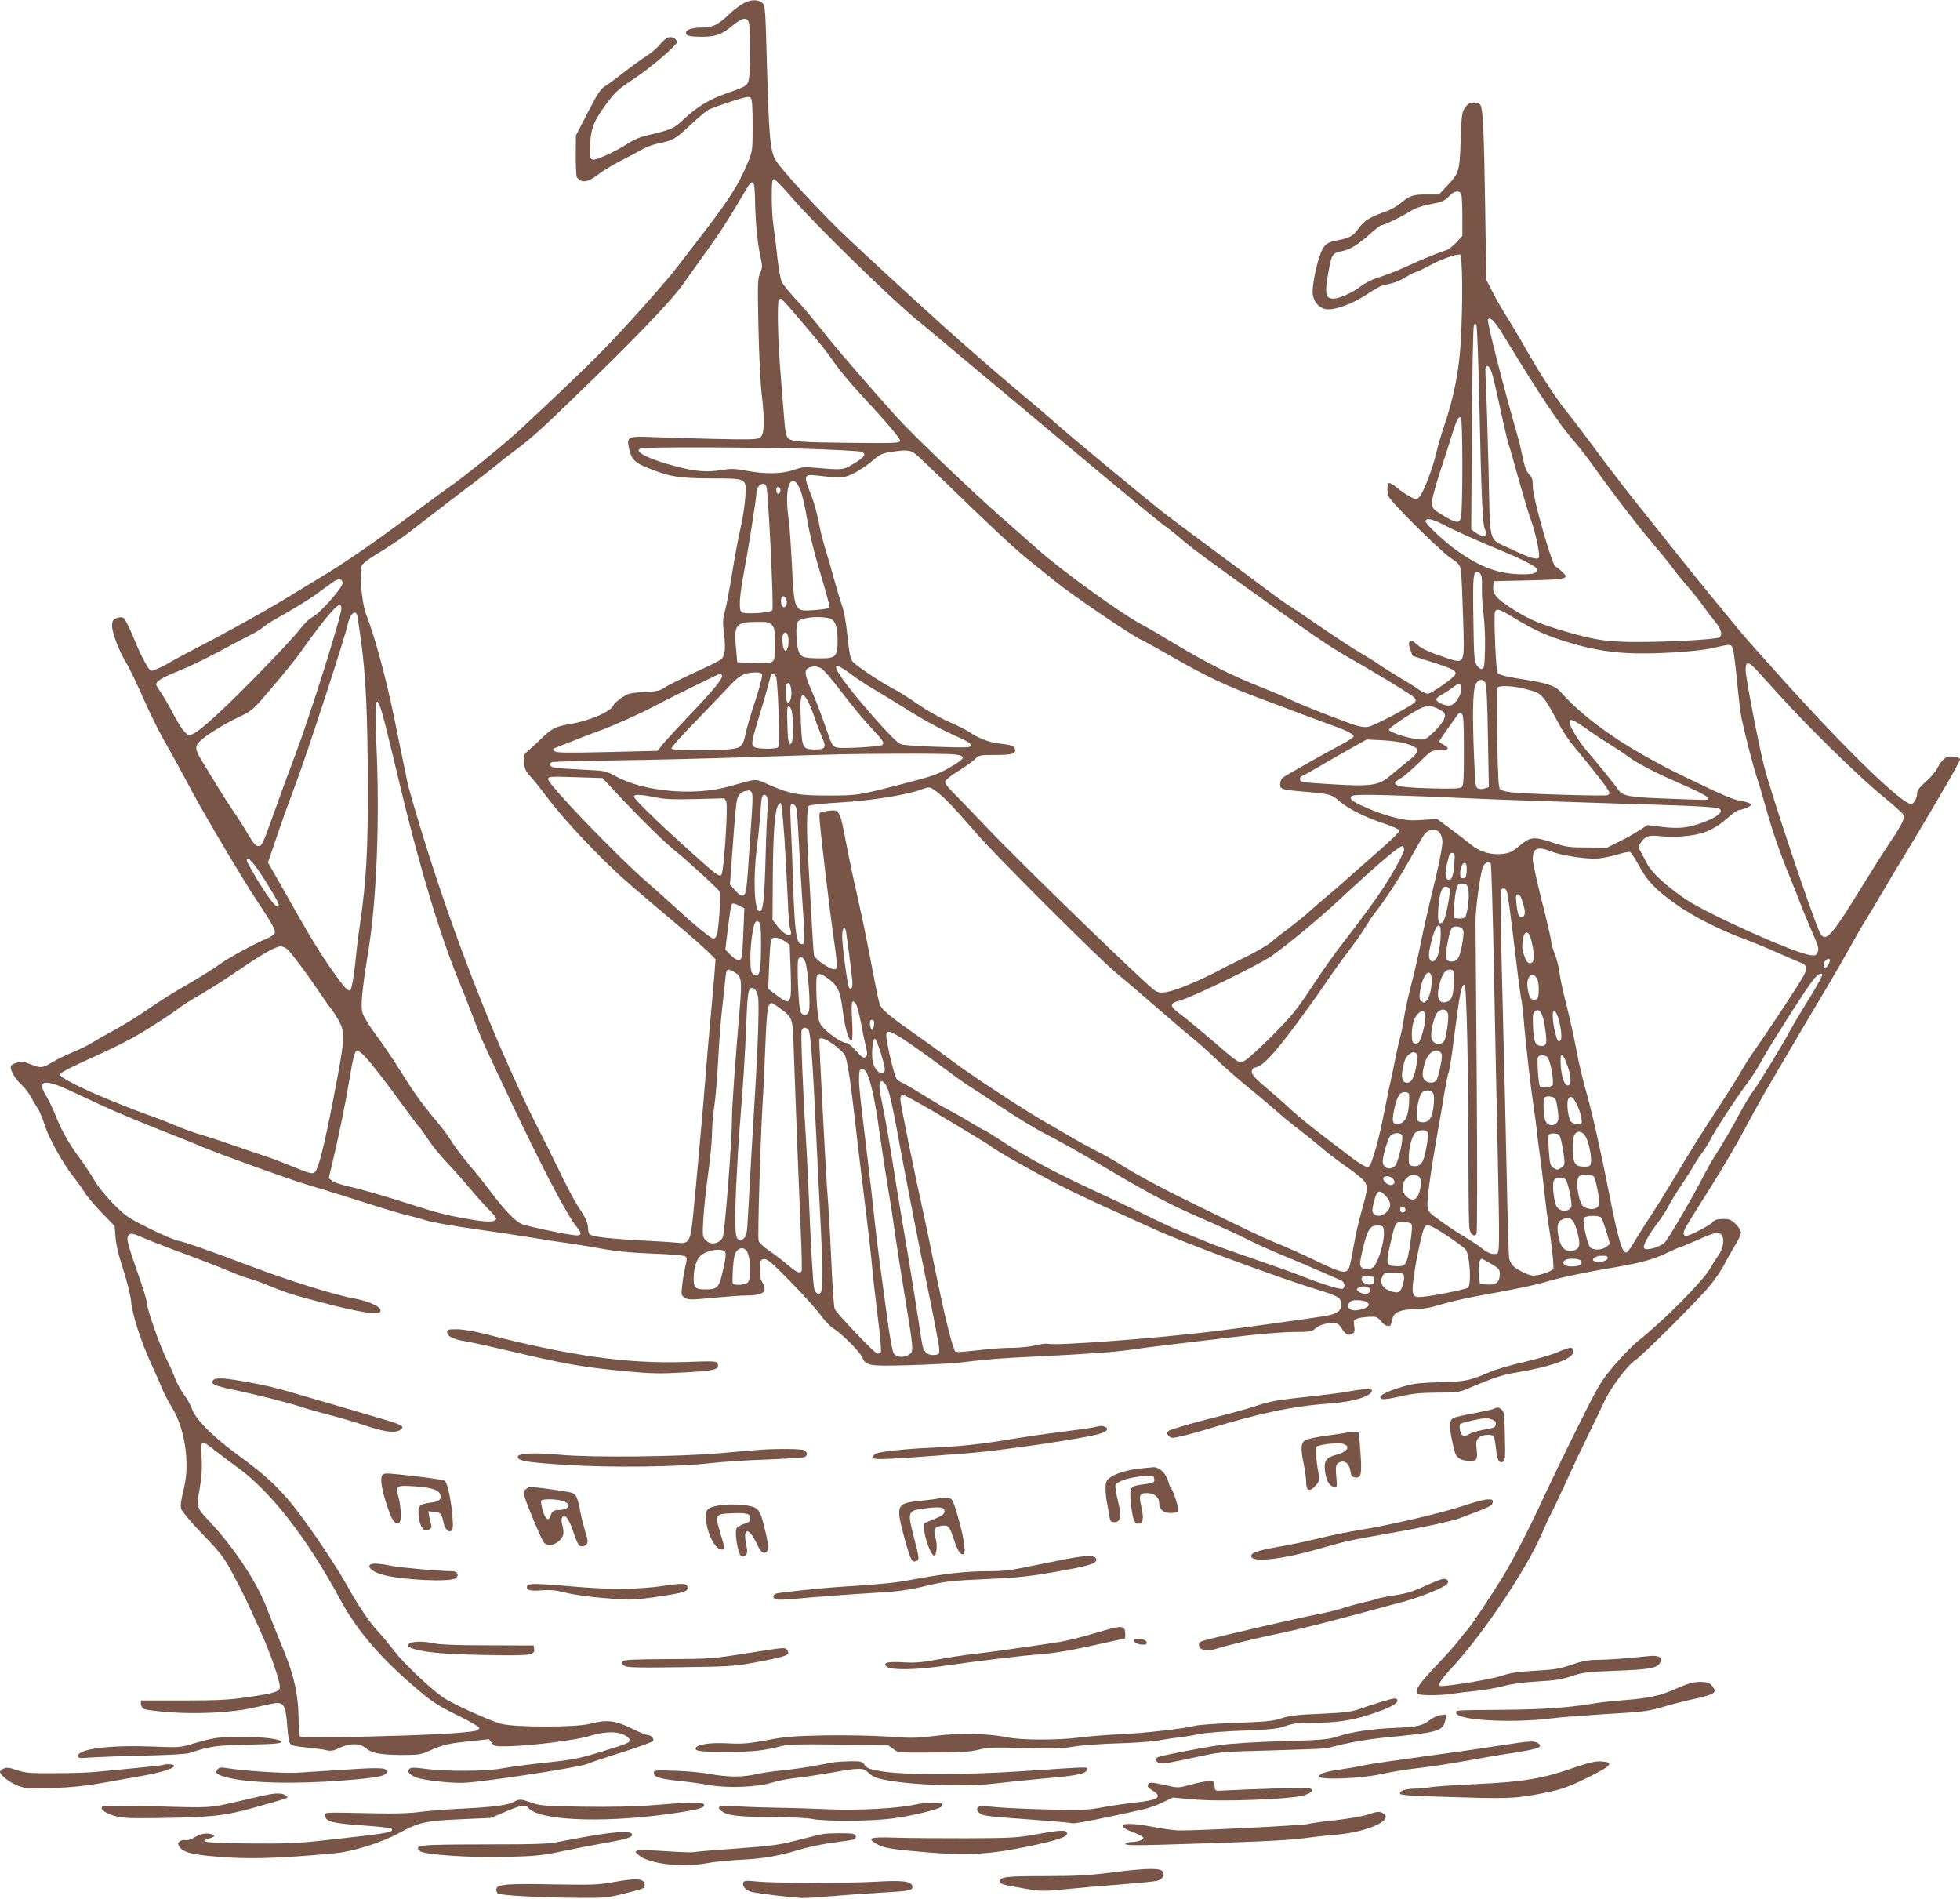 <?xml version="1.0" standalone="no"?>
<!DOCTYPE svg PUBLIC "-//W3C//DTD SVG 20010904//EN"
 "http://www.w3.org/TR/2001/REC-SVG-20010904/DTD/svg10.dtd">
<svg version="1.0" xmlns="http://www.w3.org/2000/svg"
 width="1280pt" height="1240pt" viewBox="0 0 1280 1240"
 preserveAspectRatio="xMidYMid meet">
<g transform="translate(0,1240) scale(0.1,-0.1)"
fill="#795548" stroke="none">
<path d="M4855 12378 c-22 -11 -65 -44 -95 -73 -72 -68 -107 -85 -174 -85 -64
0 -106 -13 -106 -34 0 -20 23 -26 106 -26 89 0 125 13 201 75 62 51 93 55 104
15 9 -33 11 -260 3 -339 -8 -72 -6 -70 -148 -120 -114 -40 -193 -88 -278 -167
-71 -66 -80 -70 -242 -108 -45 -10 -91 -30 -130 -56 -34 -23 -97 -56 -140 -75
-106 -46 -111 -42 -102 80 7 105 27 151 116 270 48 64 75 88 162 145 112 73
288 223 288 244 0 22 -28 39 -54 32 -13 -3 -38 -24 -55 -45 -18 -22 -53 -53
-79 -70 -53 -34 -125 -87 -200 -146 -28 -22 -66 -49 -84 -60 -26 -16 -49 -52
-110 -170 l-77 -150 -1 -127 c0 -69 3 -134 6 -143 4 -9 18 -21 31 -26 27 -10
65 5 124 52 21 16 77 50 125 75 49 25 112 58 139 74 28 16 75 35 105 41 105
22 121 30 216 120 52 49 107 95 122 103 15 7 80 31 144 52 95 31 120 36 130
26 10 -10 13 -59 13 -180 0 -166 0 -167 -33 -247 -61 -148 -126 -248 -355
-543 -40 -51 -88 -114 -107 -139 -86 -112 -382 -442 -522 -580 -115 -115 -286
-278 -508 -484 -109 -100 -364 -307 -470 -379 -19 -13 -129 -94 -245 -180
-262 -194 -426 -307 -603 -413 -75 -46 -171 -103 -212 -129 -123 -75 -416
-238 -555 -308 -71 -37 -154 -81 -183 -98 -54 -33 -117 -62 -133 -62 -17 0
-63 85 -114 209 -28 68 -58 129 -67 135 -11 7 -26 7 -45 0 -23 -7 -29 -16 -31
-45 -4 -42 43 -166 93 -249 19 -30 66 -129 106 -219 40 -91 101 -217 137 -280
81 -143 91 -161 187 -341 95 -176 334 -578 425 -715 96 -144 121 -190 114
-208 -3 -9 -25 -24 -47 -34 -93 -39 -256 -128 -317 -173 -36 -26 -130 -85
-210 -131 -80 -45 -194 -117 -255 -160 -60 -42 -160 -104 -221 -137 -61 -33
-128 -71 -150 -85 -21 -14 -75 -40 -119 -58 -44 -18 -105 -48 -135 -66 -65
-39 -73 -39 -142 -12 -45 18 -59 19 -90 9 -23 -6 -38 -17 -38 -26 0 -30 31
-82 71 -118 21 -20 48 -54 59 -76 11 -21 31 -55 45 -76 14 -20 34 -69 46 -108
24 -81 119 -253 189 -341 26 -33 60 -80 75 -105 15 -25 65 -83 110 -130 l83
-85 7 -79 c4 -50 23 -127 51 -211 24 -73 46 -164 50 -201 8 -90 63 -260 131
-409 30 -66 64 -142 75 -170 11 -27 39 -81 63 -120 80 -129 115 -352 79 -510
-25 -108 -27 -123 -20 -150 4 -14 66 -88 139 -164 117 -121 140 -151 194 -252
34 -63 76 -145 94 -184 17 -38 57 -126 89 -195 67 -145 136 -349 127 -374 -10
-25 -47 -35 -207 -58 -120 -18 -194 -22 -422 -22 l-278 0 0 -23 c0 -12 9 -27
21 -33 11 -6 93 -16 182 -22 175 -12 392 0 517 27 36 8 91 20 123 27 91 20
102 5 114 -155 3 -48 11 -95 18 -103 8 -12 38 -19 106 -25 52 -5 111 -13 131
-18 30 -7 45 -4 85 15 66 32 132 32 171 -1 40 -34 97 -44 235 -45 109 0 124 2
185 29 88 39 125 47 266 61 l119 13 18 -24 c17 -23 23 -24 113 -22 155 4 443
40 531 68 117 36 214 29 253 -18 19 -22 2 -30 -181 -86 -149 -45 -190 -53
-362 -71 -107 -11 -234 -28 -282 -37 -106 -20 -362 -22 -501 -4 -73 10 -96 10
-108 1 -19 -16 -2 -38 44 -57 40 -17 225 -38 307 -35 124 4 747 99 805 122 25
10 131 46 237 79 106 34 195 66 198 72 9 14 -13 39 -34 39 -10 0 -59 20 -110
45 -106 52 -159 57 -271 28 -90 -23 -485 -23 -575 0 -75 19 -334 137 -385 175
-93 68 -256 223 -312 297 -34 44 -82 103 -108 130 -58 62 -131 171 -200 295
-84 153 -292 457 -387 566 -97 112 -160 168 -338 299 -157 116 -265 224 -289
290 -10 28 -35 73 -56 100 -20 28 -45 73 -55 100 -10 28 -35 85 -56 127 -45
90 -129 329 -129 367 0 14 -23 91 -51 171 -78 223 -87 256 -68 275 14 14 23
13 90 -16 41 -18 126 -51 189 -75 191 -70 301 -113 385 -148 44 -19 100 -39
125 -46 25 -6 89 -30 142 -52 110 -45 161 -60 410 -124 103 -26 204 -46 240
-47 57 -2 63 0 63 18 0 24 -83 60 -173 76 -114 20 -399 108 -622 191 -324 122
-483 178 -522 185 -23 3 -110 40 -192 81 -141 70 -157 81 -236 161 -49 50
-102 115 -125 156 -22 38 -67 105 -100 150 -66 88 -121 188 -155 279 -13 32
-38 85 -57 117 -20 32 -33 66 -29 74 10 27 68 17 166 -29 52 -24 159 -74 237
-110 79 -36 241 -104 360 -151 120 -47 245 -97 278 -112 113 -48 590 -220 685
-247 51 -15 207 -63 345 -107 137 -44 279 -87 315 -95 36 -8 94 -24 129 -35
36 -11 174 -35 307 -54 133 -19 295 -43 361 -54 65 -11 170 -28 233 -36 63 -9
174 -27 246 -40 92 -17 188 -26 327 -31 117 -4 203 -12 212 -18 12 -9 12 -19
0 -69 -7 -32 -17 -87 -20 -122 -7 -60 -6 -64 17 -79 23 -15 39 -15 183 -1 87
8 182 15 210 15 119 0 150 23 115 84 -16 26 -20 48 -18 93 3 53 5 58 27 61 20
3 51 -22 171 -145 80 -81 169 -180 197 -218 29 -39 66 -79 84 -89 51 -30 169
-147 187 -185 29 -61 39 -63 307 -56 132 4 276 11 320 16 210 24 265 29 475
39 371 18 540 30 645 45 55 8 177 24 270 35 94 11 287 34 430 51 148 18 310
31 375 31 97 0 118 3 135 19 28 25 69 39 116 39 33 0 42 -5 61 -35 27 -41 42
-49 69 -35 16 9 18 18 13 50 -6 36 -4 40 19 49 14 6 49 11 78 12 47 2 54 0 78
-29 26 -33 59 -42 65 -19 3 6 7 25 11 40 8 37 55 57 137 57 35 0 88 7 118 15
156 44 213 57 425 95 127 23 264 52 306 65 91 29 269 67 470 100 166 29 257
54 339 95 30 15 66 31 80 35 14 4 69 27 123 51 53 24 108 44 120 44 54 0 55
-89 1 -160 -14 -19 -34 -51 -44 -70 -40 -77 -309 -349 -474 -478 -32 -26 -101
-96 -153 -157 -90 -106 -99 -122 -243 -410 -82 -165 -183 -374 -225 -465 -97
-210 -202 -411 -268 -518 -96 -154 -199 -307 -226 -337 -15 -16 -39 -46 -53
-65 -14 -20 -80 -94 -147 -165 -115 -121 -141 -160 -126 -184 8 -14 149 -14
230 -1 33 5 105 14 160 19 55 6 134 20 175 31 49 14 126 24 220 30 115 6 161
14 225 35 72 24 101 28 290 35 217 8 267 17 286 52 19 35 -7 51 -71 44 -141
-15 -272 -25 -343 -25 -59 -1 -97 -8 -165 -32 -74 -26 -110 -32 -237 -39 -119
-7 -166 -15 -225 -35 -59 -20 -328 -65 -390 -65 -26 0 -4 39 62 109 215 230
509 670 610 915 16 39 37 84 47 101 9 16 52 107 95 200 42 94 108 233 146 310
38 77 87 179 109 227 43 90 148 231 197 263 48 31 422 404 491 490 36 44 78
106 94 138 16 32 47 87 69 123 22 35 40 74 40 85 0 12 -15 36 -34 55 -29 29
-41 34 -83 34 -38 0 -54 -5 -69 -21 -19 -22 -148 -89 -171 -89 -25 0 -24 22 3
68 15 26 86 139 157 252 72 113 170 281 219 373 49 92 125 230 170 305 44 75
132 225 195 332 64 107 150 254 193 325 42 72 103 177 134 233 31 57 75 134
98 170 23 37 69 114 103 172 34 58 135 227 225 375 163 272 290 492 290 506 0
10 -28 19 -61 19 -34 0 -60 -23 -88 -79 -12 -22 -45 -61 -76 -87 -36 -32 -55
-55 -55 -70 0 -35 -21 -74 -39 -74 -60 0 -415 343 -836 810 -126 140 -260 290
-296 335 -36 44 -112 136 -168 205 -100 121 -297 368 -541 675 -65 83 -168
218 -228 300 -61 83 -133 177 -160 211 -82 100 -174 239 -278 419 -53 94 -117
201 -142 239 -24 38 -63 106 -85 150 l-41 80 -7 481 c-8 494 -14 627 -30 657
-6 12 -21 18 -44 18 -27 0 -38 -7 -57 -32 -21 -31 -23 -46 -29 -214 -7 -205
-10 -215 -92 -301 l-50 -53 -78 0 c-91 0 -110 -6 -167 -53 -23 -19 -63 -43
-89 -53 -120 -43 -151 -62 -188 -112 -38 -54 -61 -66 -144 -82 -63 -12 -82
-26 -104 -78 -29 -71 -60 -222 -54 -270 6 -59 50 -102 101 -102 61 0 162 39
248 95 45 31 94 58 108 61 69 14 109 28 150 54 25 15 56 31 70 35 14 4 53 23
88 42 70 39 178 77 197 70 16 -7 19 -310 5 -560 -10 -193 -46 -376 -110 -562
-17 -49 -40 -128 -51 -175 -24 -103 -84 -258 -110 -285 -19 -20 -19 -20 -64 4
-24 13 -62 39 -84 58 -23 19 -45 32 -51 28 -12 -8 -13 -56 -1 -87 14 -36 328
-348 401 -399 64 -44 65 -46 72 -99 3 -30 9 -165 13 -300 9 -316 19 -299 -142
-245 -85 29 -128 49 -156 74 -29 26 -41 31 -50 22 -9 -9 -8 -21 3 -53 l15 -41
134 -43 c132 -42 157 -56 143 -81 -14 -24 -156 -123 -177 -123 -12 0 -40 13
-61 28 -21 16 -79 52 -129 81 -49 29 -104 64 -122 77 -18 14 -70 46 -116 73
-45 26 -158 99 -250 162 -91 63 -192 131 -224 151 -32 20 -101 70 -154 110
-53 40 -212 159 -353 263 -142 105 -289 215 -327 245 -201 161 -605 497 -704
585 -44 39 -136 118 -205 175 -149 124 -396 339 -535 465 -233 211 -470 429
-614 565 -167 157 -429 441 -466 505 -35 59 -43 150 -56 605 -11 396 -11 405
-32 422 -29 23 -73 22 -122 -4z m318 -1270 c140 -165 643 -656 813 -795 39
-32 107 -88 150 -125 44 -37 113 -95 155 -130 42 -35 258 -215 480 -401 612
-511 767 -640 844 -697 39 -29 93 -73 120 -97 53 -46 181 -140 570 -418 290
-207 393 -277 505 -340 173 -98 404 -239 422 -257 15 -15 17 -22 8 -33 -22
-26 -270 -157 -308 -162 -26 -3 -60 3 -107 20 -144 52 -352 135 -400 159 -27
14 -114 51 -193 82 -185 73 -344 153 -560 282 -95 57 -188 112 -205 120 -131
67 -519 346 -688 495 -59 52 -176 156 -262 231 -168 149 -494 460 -620 591
-86 89 -400 450 -485 556 -121 152 -160 198 -224 267 -37 40 -74 86 -82 102
-9 18 -22 93 -31 174 -8 79 -20 170 -25 203 -5 33 -10 113 -10 178 0 94 3 117
14 117 8 0 61 -55 119 -122z m-249 86 c3 -9 6 -52 7 -97 1 -126 15 -284 34
-367 15 -70 15 -77 -1 -112 -16 -35 -17 -69 -11 -356 4 -184 13 -374 23 -452
19 -164 16 -247 -12 -267 -16 -13 -61 -14 -299 -9 -154 3 -336 9 -405 12 -160
7 -170 2 -151 -78 14 -66 37 -90 118 -122 144 -59 203 -69 416 -70 241 -1 231
4 224 -126 -3 -47 -16 -134 -30 -195 -14 -60 -40 -195 -56 -300 -17 -104 -38
-216 -47 -247 -14 -48 -15 -70 -6 -145 12 -100 7 -145 -17 -167 -9 -9 -89 -49
-178 -89 -88 -41 -175 -84 -193 -97 -28 -20 -50 -25 -134 -29 -93 -6 -105 -9
-147 -38 -26 -18 -49 -39 -52 -47 -17 -44 -157 -104 -294 -126 -81 -13 -112
-29 -173 -88 -26 -26 -65 -62 -85 -79 -36 -31 -37 -35 -33 -83 4 -41 12 -59
40 -88 19 -20 68 -81 108 -135 84 -113 263 -309 407 -447 93 -90 155 -143 468
-407 72 -60 152 -132 179 -158 l49 -49 -6 -81 c-3 -44 -15 -177 -26 -295 -11
-118 -25 -280 -31 -360 -14 -186 -67 -775 -85 -950 -17 -160 -26 -174 -104
-165 -25 3 -131 10 -236 15 -219 12 -326 25 -337 43 -4 6 -8 25 -8 40 0 31
-18 70 -64 137 -17 25 -71 126 -119 225 -48 99 -102 207 -119 240 -277 535
-576 1295 -797 2025 -38 124 -74 252 -81 285 -6 33 -20 101 -31 150 -10 50
-35 169 -54 265 -55 267 -129 540 -184 678 -28 71 -47 282 -28 319 7 15 51 48
109 82 54 31 141 90 195 131 218 169 347 268 424 325 44 33 110 85 147 115 37
31 101 81 142 111 100 75 175 143 511 471 313 306 511 515 576 611 24 34 90
127 148 207 89 123 146 212 267 418 22 35 33 40 42 16z m4620 -66 c3 -13 6
-78 6 -146 l0 -122 -40 -44 c-23 -24 -53 -47 -68 -51 -30 -7 -154 -58 -282
-116 -47 -21 -116 -48 -155 -60 -42 -12 -91 -37 -122 -61 -54 -41 -137 -78
-176 -78 -51 0 -57 34 -32 171 22 122 25 125 90 139 57 12 103 41 199 127 26
23 53 43 60 43 17 0 134 57 187 91 30 19 75 35 123 44 88 17 101 23 135 59 31
33 66 34 75 4z m-4333 -800 c162 -191 184 -219 241 -301 29 -42 98 -125 153
-185 199 -215 276 -306 273 -321 -3 -14 -37 -16 -298 -13 -350 3 -413 8 -435
32 -11 13 -19 52 -25 141 -6 68 -17 210 -25 315 -16 198 -20 436 -8 447 3 4
10 7 13 7 4 0 54 -55 111 -122z m4624 -145 c226 -371 341 -543 436 -654 41
-47 101 -124 133 -170 114 -161 285 -385 378 -494 51 -61 116 -139 142 -175
27 -36 75 -94 106 -130 31 -36 74 -90 95 -120 21 -30 56 -76 77 -101 41 -49
50 -94 21 -103 -40 -12 -302 -27 -493 -28 -229 -2 -313 10 -539 78 -157 48
-221 77 -328 147 -96 63 -117 91 -111 143 l3 29 227 5 c256 6 271 10 217 59
-18 17 -37 31 -40 31 -21 0 -149 451 -149 522 0 47 -4 61 -24 81 -17 17 -29
48 -40 103 -9 43 -25 111 -36 149 -100 349 -200 746 -193 758 14 24 46 -11
118 -130z m-174 -415 c13 -617 21 -796 37 -826 25 -44 -10 -56 -60 -21 l-30
22 4 656 c3 361 8 664 13 675 7 16 9 16 17 3 4 -9 13 -238 19 -509z m84 190
c8 -29 34 -138 56 -243 23 -104 45 -200 50 -214 6 -13 35 -115 65 -225 31
-110 66 -229 79 -263 31 -82 64 -238 55 -254 -11 -17 -68 0 -185 57 -150 72
-132 9 -144 524 -6 245 -14 496 -17 558 -6 99 -5 112 9 112 11 0 21 -18 32
-52z m-195 -603 c0 -180 -4 -325 -10 -339 -13 -35 -32 -32 -115 18 -64 38 -70
45 -73 78 -2 24 16 95 52 205 30 92 67 206 81 253 27 87 41 114 56 104 5 -3 9
-146 9 -319z m-4308 115 c197 -6 369 -15 383 -20 36 -14 23 -34 -49 -77 -67
-42 -77 -43 -242 -28 -80 7 -98 5 -152 -14 -77 -26 -181 -28 -307 -5 -77 15
-100 15 -168 4 -88 -14 -163 -9 -279 21 -193 49 -308 108 -235 122 44 9 700 7
1049 -3z m740 -37 c18 -15 116 -108 218 -208 244 -238 429 -411 512 -477 37
-29 115 -93 175 -141 107 -88 511 -362 568 -386 17 -7 113 -61 215 -119 210
-120 347 -185 570 -267 85 -32 202 -75 260 -98 58 -22 148 -55 200 -74 99 -35
140 -57 140 -73 0 -5 -37 -29 -82 -53 -126 -67 -366 -203 -383 -217 -8 -7 -15
-25 -15 -40 0 -34 8 -37 160 -50 167 -15 175 -17 226 -61 59 -51 171 -107 297
-148 53 -18 97 -38 97 -45 0 -7 -48 -55 -107 -107 -59 -52 -150 -132 -203
-179 -52 -47 -122 -108 -155 -135 -33 -27 -87 -74 -120 -104 -33 -30 -94 -79
-135 -110 -41 -30 -95 -72 -119 -93 -24 -21 -105 -68 -180 -104 -75 -36 -147
-73 -161 -81 -50 -29 -192 -93 -262 -118 -83 -30 -127 -34 -155 -14 -69 48
-879 834 -1098 1065 -88 93 -186 194 -218 226 -37 36 -57 63 -55 74 2 10 39
40 83 67 44 27 94 62 110 78 30 28 35 29 125 29 114 0 140 6 140 31 0 25 -23
35 -99 43 -65 6 -147 37 -201 76 -16 12 -75 41 -130 65 -56 24 -149 77 -208
118 -59 41 -130 86 -159 100 -87 45 -252 156 -269 182 -11 17 -21 72 -30 166
-9 88 -22 162 -36 197 -11 32 -35 111 -53 177 -18 66 -44 157 -58 201 -14 45
-33 121 -41 170 -9 49 -32 130 -52 181 -46 114 -43 127 29 119 179 -20 182
-20 249 12 35 16 89 52 122 80 50 44 67 52 120 60 107 17 131 14 168 -15z
m-755 -234 c13 -31 32 -114 43 -185 11 -71 41 -199 66 -284 82 -277 85 -293
77 -300 -4 -4 -47 -10 -95 -14 -134 -9 -131 -16 -148 330 -6 109 -14 228 -20
264 -5 36 -10 92 -10 126 0 133 46 167 87 63z m-222 24 c12 -31 49 -782 39
-807 -7 -18 -183 -29 -202 -13 -19 15 -12 111 17 263 26 135 81 483 81 513 0
52 49 84 65 44z m89 -12 c8 -13 -4 -42 -15 -35 -12 7 -12 44 0 44 6 0 12 -4
15 -9z m4330 -236 c70 -37 250 -118 400 -179 98 -41 170 -76 201 -99 16 -13
17 -17 6 -31 -10 -12 -32 -16 -90 -16 -151 1 -272 44 -430 157 -81 58 -201
171 -201 189 0 24 45 16 114 -21z m251 -339 c3 -11 4 -50 3 -86 -1 -36 3 -108
10 -160 7 -52 12 -153 10 -225 -3 -112 -5 -130 -20 -133 -10 -2 -24 8 -34 24
-16 24 -19 60 -22 305 -5 286 -1 316 34 302 8 -3 16 -15 19 -27z m-7437 -42
c4 -27 -155 -206 -198 -224 -18 -8 -54 -42 -85 -84 -30 -39 -168 -186 -307
-327 -239 -242 -372 -359 -410 -359 -23 0 -58 45 -108 141 -24 46 -58 106 -77
133 -18 26 -33 51 -33 55 0 23 38 46 145 89 66 26 185 84 265 127 80 43 172
92 205 108 33 16 71 40 85 52 14 12 45 33 70 47 132 74 232 135 288 177 35 25
77 56 95 69 36 27 61 25 65 -4z m2900 -133 c-2 -15 -9 -26 -18 -26 -16 0 -25
37 -16 62 10 25 38 -5 34 -36z m-2908 -32 c0 -51 -208 -711 -302 -959 -39
-102 -103 -277 -143 -390 -67 -188 -75 -205 -97 -205 -18 0 -32 16 -70 80 -25
44 -67 109 -92 145 -25 36 -74 112 -109 170 -35 58 -80 132 -100 164 -44 72
-46 94 -9 128 42 40 158 112 255 157 86 41 88 43 221 200 73 86 149 180 168
207 147 208 242 323 266 324 6 0 12 -9 12 -21z m7651 -60 c130 -79 205 -114
324 -152 160 -51 283 -75 430 -82 152 -8 440 9 540 31 135 31 132 31 144 -12
5 -22 17 -118 26 -213 9 -96 22 -202 29 -235 28 -128 79 -324 102 -391 13 -38
39 -127 58 -196 43 -153 94 -299 152 -439 24 -58 59 -145 77 -195 19 -49 54
-132 77 -184 35 -81 40 -98 30 -119 -9 -21 -16 -24 -48 -19 -105 14 -670 268
-812 364 -134 91 -227 177 -258 241 -16 31 -35 67 -42 79 -12 18 -11 25 3 47
31 47 54 55 137 45 85 -10 213 2 279 25 57 21 104 50 163 103 27 24 55 43 64
43 8 0 31 7 51 15 46 19 35 31 -37 45 -55 9 -116 36 -365 156 -377 182 -650
369 -817 560 -30 34 -89 54 -218 74 -119 18 -179 32 -190 45 -11 14 -26 374
-17 399 10 25 28 20 118 -35z m-7547 9 c2 -13 14 -90 25 -173 30 -218 42 -476
43 -940 1 -428 -10 -615 -51 -900 -11 -71 -22 -164 -26 -205 -6 -77 -22 -181
-31 -213 -9 -31 -30 -15 -90 68 -112 154 -168 247 -385 632 l-69 121 61 179
c33 98 87 246 118 328 67 173 341 1015 341 1046 0 5 7 25 14 44 17 40 43 46
50 13z m3076 -14 c43 -9 60 -51 60 -149 0 -103 -12 -115 -117 -114 -110 1
-125 7 -140 54 -13 45 -17 164 -5 182 18 29 122 42 202 27z m-370 -44 c18 -18
20 -33 20 -130 0 -130 9 -122 -145 -118 l-100 3 -9 98 c-14 149 0 165 137 166
64 1 80 -2 97 -19z m104 -66 c9 -24 7 -77 -4 -94 -9 -13 -11 -13 -20 0 -11 17
-14 93 -3 103 11 11 20 8 27 -9z m6329 -231 c24 -27 95 -104 157 -173 184
-203 517 -529 659 -644 72 -59 135 -115 140 -124 13 -24 -5 -62 -86 -183 -39
-57 -114 -176 -168 -264 -221 -359 -253 -396 -291 -323 -42 82 -316 899 -363
1083 -37 145 -121 583 -121 629 0 60 16 60 73 -1z m-6112 14 c15 -7 75 -76
135 -156 60 -80 146 -184 192 -232 81 -86 91 -102 72 -114 -18 -11 -253 -25
-290 -17 -35 8 -35 9 -81 142 -26 74 -65 177 -88 228 -47 106 -51 139 -18 152
30 12 47 11 78 -3z m190 -35 c35 -27 105 -73 154 -102 50 -29 142 -85 205
-125 123 -78 241 -142 358 -193 48 -21 72 -38 72 -49 0 -15 -19 -16 -212 -10
-117 3 -227 11 -244 17 -20 7 -74 60 -157 153 -273 309 -346 437 -176 309z
m-574 -8 c3 -9 -17 -85 -44 -168 -28 -83 -56 -179 -63 -213 -17 -83 -27 -95
-91 -104 -84 -12 -387 -11 -394 2 -4 5 62 81 147 167 84 87 185 192 224 234
74 80 103 95 177 97 26 1 40 -4 44 -15z m-262 -4 c10 -16 -56 -97 -212 -260
-76 -80 -154 -165 -174 -189 l-35 -44 -330 -8 c-274 -6 -331 -5 -343 6 -13 12
-12 15 5 21 10 4 57 22 104 41 47 19 128 51 180 69 98 36 280 117 360 161 70
38 424 213 432 213 4 0 10 -5 13 -10z m354 -13 c5 -13 12 -119 16 -236 7 -177
5 -215 -6 -222 -20 -12 -126 -11 -151 2 -25 13 -22 32 32 208 21 69 46 155 55
191 9 36 19 68 21 72 9 15 25 8 33 -15z m4632 -38 c7 -14 13 -136 16 -350 l6
-329 -24 -8 c-13 -5 -33 -6 -44 -2 -19 7 -21 20 -28 196 -12 275 -9 439 8 480
16 39 48 46 66 13z m-4536 -30 c13 -57 -12 -128 -29 -83 -8 21 -8 99 1 107 13
14 22 6 28 -24z m4379 -7 c-2 -43 -40 -101 -71 -108 -29 -8 -93 19 -93 39 0 7
15 20 33 29 17 9 50 30 72 47 47 36 60 35 59 -7z m400 3 c133 -33 121 -22 249
-255 20 -36 58 -92 86 -125 28 -33 70 -84 93 -113 149 -187 153 -194 123 -205
-17 -7 -545 9 -628 19 -32 4 -64 13 -71 20 -10 9 -14 91 -18 331 -3 175 -3
324 -1 330 7 18 91 16 167 -2z m-4661 -97 c13 -29 32 -78 42 -108 9 -30 29
-81 43 -113 31 -70 23 -82 -49 -81 -76 1 -81 10 -88 161 -7 149 -4 193 14 193
8 0 25 -24 38 -52z m-2766 -144 c19 -77 64 -260 99 -409 125 -522 261 -972
386 -1275 22 -52 59 -147 83 -210 57 -151 65 -169 212 -480 237 -503 403 -822
470 -903 38 -47 31 -60 -24 -52 -93 13 -299 57 -335 72 -43 17 -112 89 -209
218 -37 50 -101 129 -141 176 -40 48 -89 113 -108 144 -19 32 -60 87 -91 124
-104 124 -156 196 -238 328 -45 73 -118 181 -162 240 -44 59 -85 125 -91 147
-14 44 -4 149 36 396 56 341 77 867 54 1361 -16 328 -1 359 59 123z m2654 90
c10 -46 10 -187 -1 -204 -18 -28 -25 3 -28 122 -3 97 -1 119 10 116 7 -3 16
-18 19 -34z m4215 20 c54 -26 61 -40 39 -80 -10 -19 -40 -55 -68 -80 -46 -44
-51 -46 -95 -42 -68 7 -192 48 -192 63 0 7 50 44 112 84 120 76 145 83 204 55z
m174 -274 c0 -191 -2 -230 -15 -240 -12 -10 -61 -12 -203 -8 -230 6 -274 21
-194 66 20 11 73 57 118 101 80 80 81 81 132 81 61 0 74 13 32 35 -16 8 -30
19 -30 23 0 4 22 39 50 77 27 39 57 80 66 93 12 18 19 21 30 11 11 -9 14 -55
14 -239z m806 137 c49 -35 118 -80 154 -102 36 -22 81 -52 101 -67 65 -50 182
-111 359 -188 180 -78 217 -107 135 -103 -22 0 -125 4 -230 8 -247 9 -289 16
-318 60 -21 31 -138 176 -211 260 -45 52 -106 154 -106 177 0 30 22 21 116
-45z m-1186 -92 c98 -30 100 -48 12 -118 -31 -25 -82 -66 -111 -91 -88 -72
-121 -75 -498 -50 -82 6 -93 9 -93 25 0 11 4 19 8 19 4 0 55 28 113 62 57 34
151 88 209 120 l105 59 100 -5 c55 -2 125 -12 155 -21z m-2951 -71 c84 -9 78
-26 -29 -87 -72 -42 -114 -57 -290 -102 -304 -79 -307 -80 -500 -80 -196 0
-247 9 -390 71 -93 41 -67 42 -260 -12 -227 -63 -553 -34 -735 65 -70 38 -71
38 -220 45 -82 4 -165 10 -182 13 -35 6 -44 28 -15 37 9 2 202 7 427 11 226 3
615 12 865 21 637 21 602 20 951 22 174 1 344 -1 378 -4z m-2204 -252 c154
-165 317 -325 390 -383 74 -59 276 -244 286 -263 9 -17 -9 -263 -21 -286 -6
-11 -15 -20 -21 -20 -14 0 -135 99 -235 192 -44 41 -133 120 -199 178 -197
171 -645 637 -645 671 0 19 6 19 178 14 l177 -6 90 -97z m2091 9 c49 -36 120
-110 259 -271 131 -151 806 -825 913 -912 42 -34 163 -137 267 -228 105 -91
210 -181 235 -200 25 -19 94 -81 154 -138 60 -57 154 -140 210 -184 55 -45
135 -112 176 -148 41 -37 105 -89 141 -116 36 -27 100 -79 143 -115 42 -37
124 -100 182 -140 61 -42 112 -85 120 -101 17 -33 16 -43 -27 -198 -17 -58
-39 -159 -50 -224 -11 -66 -24 -127 -30 -137 -20 -39 -46 -33 -217 49 -92 44
-205 95 -252 113 -47 18 -159 70 -250 114 -91 45 -237 116 -325 159 -169 82
-331 169 -456 247 -42 26 -109 64 -150 84 -41 21 -117 62 -169 93 -52 30 -133
77 -179 104 -161 94 -464 294 -605 399 -77 58 -188 138 -246 178 -128 90 -186
136 -205 165 -15 23 -19 43 -80 361 -20 105 -54 267 -75 360 -22 94 -54 244
-71 334 -46 240 -43 236 -130 225 -45 -6 -49 -9 -48 -33 1 -61 68 -629 100
-844 11 -76 17 -142 14 -147 -11 -18 -36 -10 -91 26 -31 21 -56 45 -58 58 -3
11 -10 118 -16 236 -7 118 -16 278 -20 355 -14 218 -12 371 3 383 7 6 100 16
207 22 193 11 428 48 526 84 54 20 56 20 100 -13z m-1208 -4 c8 -9 8 -51 2
-137 -5 -69 -14 -208 -21 -310 -6 -102 -15 -195 -20 -207 -12 -33 -32 -28 -69
14 l-33 37 7 95 c31 430 34 462 50 485 8 14 26 27 38 29 13 2 26 5 29 6 4 0
11 -5 17 -12z m-632 -33 c62 -13 119 -16 268 -12 l188 5 11 -24 c13 -28 -16
-460 -32 -476 -14 -14 -35 1 -221 169 -208 188 -350 327 -350 342 0 16 43 15
136 -4z m740 -18 c3 -19 3 -40 -1 -46 -4 -7 -11 -150 -15 -318 -8 -292 -16
-362 -40 -362 -34 0 -43 212 -17 415 9 66 18 163 22 215 3 52 8 103 11 113 9
29 33 19 40 -17z m4599 10 c176 -8 572 -22 880 -31 677 -20 739 -24 743 -47 4
-21 -38 -49 -118 -79 -95 -35 -154 -42 -263 -29 l-98 12 -57 -36 c-31 -21 -91
-54 -132 -74 l-75 -37 -130 1 c-119 0 -138 3 -229 33 -119 40 -143 37 -214
-23 -40 -34 -62 -46 -101 -51 -79 -11 -153 10 -213 58 -28 23 -90 71 -137 106
l-86 63 -95 -6 c-82 -6 -109 -3 -192 18 -96 24 -259 93 -272 115 -19 31 6 34
238 28 127 -3 375 -13 551 -21z m-4491 -276 c8 -129 17 -306 21 -392 3 -87 10
-169 15 -184 25 -64 -32 -49 -87 23 l-28 37 2 283 c2 282 13 425 34 464 6 12
15 17 19 13 5 -5 15 -115 24 -244z m75 218 c5 -13 11 -90 15 -173 4 -82 14
-253 22 -380 23 -340 23 -340 -1 -340 -33 0 -45 76 -55 380 -5 154 -12 337
-16 408 -5 113 -4 127 10 127 9 0 20 -10 25 -22z m4206 -171 c8 -12 15 -36 15
-53 0 -40 -31 -190 -75 -364 -18 -74 -48 -205 -65 -290 -17 -85 -46 -215 -66
-288 -19 -74 -39 -167 -45 -208 -5 -40 -17 -97 -25 -126 -8 -29 -23 -98 -34
-153 -11 -55 -26 -129 -35 -165 -8 -36 -26 -126 -41 -200 -14 -74 -39 -179
-56 -232 -26 -85 -32 -98 -51 -98 -12 0 -63 31 -112 70 -50 38 -140 107 -202
154 -61 47 -140 112 -175 144 -34 33 -108 97 -163 144 -76 64 -100 90 -100
108 0 17 7 26 19 28 49 10 104 65 224 221 69 91 171 231 225 311 54 80 130
186 168 235 38 50 86 117 105 150 20 33 49 76 64 95 70 89 159 226 228 350 41
74 82 145 91 157 33 44 79 49 106 10z m-235 -104 c0 -19 -64 -139 -128 -238
-52 -82 -165 -236 -277 -379 -44 -56 -132 -180 -195 -276 -101 -154 -132 -192
-260 -321 -80 -80 -160 -154 -178 -163 -42 -22 -35 -26 -225 138 -80 68 -170
143 -202 166 -68 50 -69 69 -1 86 81 21 514 231 601 292 106 75 294 230 425
351 280 260 416 375 431 365 5 -3 9 -12 9 -21z m962 -14 c70 -27 239 -52 308
-45 30 3 86 15 124 26 37 12 74 19 81 16 7 -2 34 -44 60 -92 54 -99 107 -154
242 -250 112 -80 293 -171 458 -231 39 -14 131 -52 205 -85 74 -32 145 -63
158 -68 33 -14 36 -33 12 -79 -22 -44 -216 -339 -316 -481 -33 -47 -76 -114
-96 -150 -20 -36 -83 -136 -140 -223 -120 -183 -175 -271 -309 -494 -54 -90
-116 -189 -137 -220 -22 -32 -60 -92 -85 -133 -70 -115 -72 -117 -90 -102 -20
17 -51 135 -97 372 -55 282 -115 547 -155 685 -19 66 -46 182 -60 258 -14 75
-43 206 -64 290 -22 83 -43 181 -47 217 -4 35 -18 90 -31 122 -12 32 -23 68
-23 81 0 13 -27 130 -60 260 -33 131 -60 254 -60 273 0 77 30 90 122 53z
m-635 -85 c-6 -78 -18 -107 -43 -97 -17 6 -18 52 -3 108 16 63 17 65 35 65 15
0 16 -9 11 -76z m-7810 -36 c66 -97 133 -211 133 -226 0 -48 -76 50 -178 229
-36 64 -38 69 -18 69 7 0 36 -33 63 -72z m7891 -9 c-2 -36 -7 -44 -23 -44 -17
0 -20 6 -19 37 1 41 22 74 36 60 5 -5 8 -29 6 -53z m158 50 c3 -6 13 -313 20
-683 7 -369 18 -891 24 -1161 14 -667 13 -694 -5 -701 -24 -10 -59 3 -101 37
-21 17 -70 49 -107 71 -38 22 -108 68 -155 102 -81 58 -87 65 -90 101 -4 43
24 242 68 490 16 88 36 203 44 256 9 53 20 109 26 124 6 15 22 115 35 224 39
302 49 351 69 351 14 0 26 -555 26 -1214 0 -188 3 -358 6 -378 7 -39 31 -58
46 -36 6 8 6 410 2 998 -4 542 -8 1010 -8 1040 -1 86 33 328 49 361 16 30 38
38 51 18z m-148 -162 c11 -38 -4 -165 -20 -185 -6 -7 -25 -12 -42 -10 l-31 3
2 72 c1 40 7 90 13 112 9 36 14 41 40 41 24 0 31 -5 38 -33z m-121 -3 c8 -22
-28 -202 -44 -215 -27 -23 -36 2 -30 85 7 100 22 146 48 146 11 0 22 -7 26
-16z m372 -11 c8 -16 21 -112 77 -578 9 -71 18 -133 20 -136 2 -4 8 -58 14
-120 13 -162 49 -468 65 -574 8 -49 17 -119 21 -155 3 -36 12 -108 20 -161 7
-53 21 -161 29 -240 9 -79 20 -169 25 -199 21 -120 39 -290 34 -304 -6 -17
-91 -46 -131 -46 -29 0 -112 41 -134 66 -9 11 -19 30 -23 44 -3 14 -11 255
-16 535 -6 281 -17 758 -25 1061 -16 604 -18 807 -8 817 11 12 22 8 32 -10z
m106 -78 c19 -63 17 -88 -6 -93 -20 -4 -28 15 -36 90 -5 49 -3 58 10 58 11 0
22 -18 32 -55z m-5114 -21 l30 -15 -6 -147 c-3 -81 -8 -157 -11 -169 -6 -33
-35 -28 -74 12 l-33 34 17 143 c10 79 20 146 23 151 6 11 21 9 54 -9z m139
-239 c0 -164 -7 -215 -31 -215 -10 0 -23 9 -29 19 -13 25 -13 139 1 238 12 87
24 110 45 92 11 -9 14 -43 14 -134z m4437 19 c-3 -46 -13 -97 -22 -114 -21
-41 -49 -37 -53 8 -3 35 32 167 50 189 22 27 31 -1 25 -83z m143 71 c10 -12
10 -30 1 -87 -15 -94 -30 -122 -62 -126 -45 -5 -54 18 -39 101 20 111 27 127
60 127 15 0 33 -7 40 -15z m-4025 -17 c4 -23 28 -201 40 -310 6 -53 -5 -83
-20 -57 -11 17 -44 267 -45 332 0 56 15 78 25 35z m4464 -25 c15 -31 33 -133
27 -159 -9 -33 -41 -31 -54 4 -21 54 -24 74 -17 123 7 51 26 65 44 32z m-4860
-42 l28 -20 6 -158 c8 -236 4 -243 -91 -172 l-55 42 6 151 c3 83 9 160 13 170
9 22 52 16 93 -13z m-3250 -52 c27 -25 136 -172 211 -284 29 -44 64 -93 77
-109 13 -16 36 -52 50 -80 38 -75 35 -112 -39 -496 -61 -316 -100 -471 -124
-486 -16 -11 -36 -5 -139 37 -66 27 -149 59 -185 70 -36 12 -126 42 -200 68
-74 26 -170 58 -213 70 -43 12 -124 41 -180 65 -56 24 -127 51 -157 61 -30 10
-138 51 -239 92 -197 79 -351 157 -351 177 0 7 57 39 128 71 260 118 350 164
477 245 72 45 148 97 170 114 22 18 90 61 150 95 61 35 172 106 247 158 153
105 239 153 272 153 12 0 32 -9 45 -21z m3380 -80 c19 -55 36 -295 23 -324
-14 -31 -37 -32 -54 -2 -13 23 -25 314 -15 342 10 25 34 17 46 -16z m6691 10
c0 -17 -20 -49 -30 -49 -14 0 -12 34 2 48 15 15 28 15 28 1z m-7160 -74 c54
-28 57 -48 40 -250 -31 -366 -50 -632 -50 -716 0 -139 -47 -745 -60 -769 -23
-43 -78 -52 -111 -19 -21 21 -22 28 -16 138 4 64 18 199 32 299 14 101 25 218
25 259 0 42 6 119 14 172 8 53 20 191 26 306 6 116 17 264 25 330 7 66 17 149
20 185 9 88 9 89 55 65z m4705 -50 c-1 -95 -12 -134 -41 -145 -60 -23 -79 26
-49 128 18 60 39 84 69 80 19 -3 21 -9 21 -63z m-147 15 c7 -47 -9 -131 -30
-152 -18 -18 -21 -19 -36 -4 -14 14 -15 25 -5 82 16 89 62 138 71 74z m-3940
-10 c65 -48 80 -83 96 -212 15 -117 41 -203 58 -192 6 4 7 52 3 130 -7 123 -3
143 24 110 6 -7 20 -58 31 -112 10 -55 25 -127 33 -161 13 -55 13 -64 0 -75
-13 -10 -23 -4 -62 40 -25 29 -54 52 -65 52 -25 0 -102 50 -145 94 -30 31 -34
43 -42 113 -10 96 -11 227 -2 236 12 13 29 7 71 -23z m4637 -23 c4 -18 5 -51
3 -72 -2 -32 -7 -41 -25 -43 -26 -4 -38 16 -47 77 -9 56 14 97 44 81 10 -6 22
-25 25 -43z m1855 48 c0 -13 -48 -98 -116 -206 -40 -65 -82 -136 -94 -159 -36
-71 -201 -342 -241 -395 -20 -27 -58 -90 -85 -140 -49 -93 -108 -194 -167
-287 -19 -29 -50 -84 -70 -123 -63 -126 -228 -409 -254 -437 -29 -30 -118 -57
-135 -40 -13 13 24 83 88 167 25 33 57 83 71 110 14 28 51 88 83 135 31 47 70
108 85 135 16 28 39 63 52 79 14 16 37 54 53 85 31 62 183 293 253 384 24 33
64 96 87 140 45 84 280 453 332 520 25 31 58 50 58 32z m-6972 -94 c7 -4 17
-26 22 -47 9 -39 1 -304 -19 -629 -10 -159 -35 -593 -47 -817 -5 -98 -9 -119
-26 -134 -14 -14 -23 -16 -36 -8 -13 9 -18 30 -20 95 -4 97 13 448 33 694 18
209 33 458 41 670 7 175 15 200 52 176z m158 -120 c92 -67 91 -65 97 -261 13
-376 37 -996 47 -1217 6 -128 8 -237 5 -243 -12 -19 -31 -10 -90 40 -33 28
-88 70 -122 93 -37 25 -66 52 -69 66 -7 25 11 627 26 891 6 91 14 270 19 398
9 220 15 262 41 262 4 0 25 -13 46 -29z m4367 -32 c7 -12 7 -43 -2 -104 -11
-73 -17 -88 -36 -97 -29 -13 -61 3 -67 35 -8 42 20 150 43 170 26 21 47 19 62
-4z m637 -103 c15 -96 11 -116 -23 -116 -40 0 -51 25 -55 123 -4 80 -2 92 14
104 30 22 50 -13 64 -111z m-782 85 c6 -39 -28 -170 -46 -180 -31 -16 -42 -2
-42 53 0 65 16 115 43 139 25 22 41 18 45 -12z m860 4 c21 -47 37 -154 24
-167 -16 -16 -23 -7 -38 59 -24 101 -15 171 14 108z m-4460 -67 c-2 -18 -7
-33 -13 -33 -5 0 -11 15 -13 33 -3 24 1 32 13 32 12 0 16 -8 13 -32z m-428
-34 c14 -16 28 -217 50 -679 6 -126 17 -354 25 -505 17 -309 19 -508 6 -529
-13 -21 -37 -7 -44 26 -8 33 -23 297 -37 648 -6 138 -15 311 -20 385 -16 239
-31 630 -25 650 8 24 28 26 45 4z m660 -87 c41 -28 136 -96 210 -151 74 -56
153 -112 175 -126 22 -13 120 -77 218 -142 98 -65 220 -139 270 -165 88 -44
233 -125 457 -258 240 -142 385 -218 570 -298 107 -46 247 -110 310 -142 63
-32 174 -81 245 -110 72 -29 177 -74 235 -100 58 -25 115 -51 128 -56 22 -9
30 -43 12 -54 -13 -8 -125 26 -248 74 -53 22 -203 75 -333 120 -129 44 -269
94 -310 112 -41 17 -112 46 -159 65 -47 19 -139 61 -205 94 -66 33 -223 107
-350 166 -285 131 -470 231 -666 361 -36 23 -69 43 -72 43 -3 0 -45 24 -94 54
-48 29 -113 66 -143 81 -30 15 -95 54 -145 85 -49 31 -113 69 -142 84 -56 28
-50 18 -84 150 -6 21 -16 69 -23 107 -21 107 -8 108 144 6z m-498 -6 c30 -22
63 -52 73 -67 18 -27 41 -179 80 -529 9 -77 33 -282 55 -455 21 -173 42 -353
45 -400 4 -47 20 -190 36 -319 18 -141 26 -238 20 -244 -5 -5 -15 -7 -23 -5
-20 5 -267 264 -277 291 -5 13 -14 136 -20 273 -6 137 -16 314 -21 394 -6 80
-13 179 -15 220 -5 72 -45 841 -45 868 0 23 37 12 92 -27z m310 -57 c32 -105
33 -123 12 -131 -22 -8 -54 27 -64 73 -11 49 -1 156 14 151 6 -2 23 -44 38
-93z m-3366 -26 c42 -45 134 -163 266 -345 43 -59 81 -109 86 -112 4 -3 30
-39 57 -80 26 -41 87 -115 135 -165 47 -50 113 -125 147 -166 34 -41 84 -97
112 -125 28 -27 51 -55 51 -62 0 -23 -51 -26 -154 -8 -169 28 -222 42 -466
120 -129 41 -279 84 -332 95 -54 12 -107 29 -119 39 l-22 18 26 109 c39 163
84 383 107 524 26 158 38 200 53 200 7 0 31 -19 53 -42z m7024 27 c9 -11 9
-30 -4 -91 -8 -42 -20 -82 -27 -90 -15 -19 -54 -18 -73 2 -20 19 -20 47 -1
112 21 71 74 104 105 67z m-161 -4 c11 -7 12 -20 1 -77 -14 -80 -32 -114 -60
-114 -31 0 -41 31 -30 89 11 60 24 86 48 100 21 13 24 13 41 2z m861 -31 c20
-37 40 -163 28 -177 -12 -14 -74 -18 -82 -5 -9 14 -19 169 -13 186 9 23 54 20
67 -4z m127 -51 c24 -67 26 -120 6 -126 -23 -8 -44 45 -50 123 -8 97 11 99 44
3z m-4573 -53 c24 -52 53 -185 76 -356 12 -85 36 -247 55 -360 19 -113 41
-259 50 -325 9 -66 36 -239 60 -385 62 -378 63 -384 34 -404 -35 -24 -85 -21
-103 7 -8 12 -26 110 -40 217 -15 107 -37 276 -51 375 -13 99 -31 248 -39 330
-9 83 -25 224 -36 315 -52 426 -60 499 -60 551 0 31 3 59 7 62 14 15 32 5 47
-27z m120 -69 c23 -34 40 -109 110 -492 36 -192 104 -541 152 -775 48 -234 88
-441 88 -460 1 -33 -1 -35 -32 -38 -40 -4 -68 17 -77 59 -4 16 -17 100 -30
186 -13 87 -44 277 -68 423 -25 146 -57 339 -72 430 -38 243 -72 442 -96 557
-21 98 -21 133 0 133 6 0 17 -10 25 -23z m3575 -56 c7 -12 8 -44 3 -85 -10
-79 -32 -108 -76 -104 -27 3 -31 7 -34 36 -4 45 16 139 34 157 21 21 61 19 73
-4z m-157 -60 c-3 -87 -27 -135 -68 -139 -41 -4 -46 11 -29 93 19 88 38 117
73 113 26 -3 27 -4 24 -67z m-3016 -112 c148 -88 276 -166 284 -174 31 -27
313 -186 461 -260 84 -43 237 -115 339 -160 102 -46 221 -100 265 -120 194
-90 820 -321 1095 -405 111 -34 130 -47 130 -90 0 -36 -26 -57 -85 -70 -55
-11 -544 -79 -750 -104 -370 -45 -1028 -95 -1082 -81 -12 3 -48 -2 -79 -10
-32 -8 -97 -15 -144 -16 -47 0 -121 -4 -165 -9 -237 -25 -213 -25 -224 1 -22
51 -73 265 -125 524 -30 149 -64 313 -76 365 -55 247 -150 713 -150 740 0 22
5 30 18 30 10 0 140 -72 288 -161z m3972 134 c5 -10 12 -46 16 -79 6 -50 4
-65 -10 -78 -22 -23 -56 -16 -71 14 -13 26 -18 142 -6 153 13 14 62 7 71 -10z
m140 -36 c13 -25 26 -65 29 -87 6 -39 5 -40 -24 -40 -17 0 -36 7 -44 16 -18
21 -30 123 -18 146 15 28 31 18 57 -35z m-975 -182 c7 -16 -5 -98 -23 -164
-12 -45 -40 -64 -79 -54 -17 4 -21 13 -21 49 0 64 20 144 41 165 23 23 74 25
82 4z m1021 -11 c32 -32 61 -183 39 -205 -6 -6 -28 -9 -49 -7 -29 2 -42 9 -51
28 -15 30 -17 138 -3 174 11 30 40 34 64 10z m-1187 -10 c8 -22 -23 -161 -42
-191 -27 -40 -85 -25 -85 22 0 33 30 138 46 163 18 27 71 31 81 6z m1039 -34
c6 -25 14 -71 18 -102 6 -54 4 -59 -19 -74 -23 -15 -27 -15 -49 -1 -22 15 -25
26 -31 111 -4 52 -4 99 0 106 4 6 21 10 38 8 29 -3 33 -8 43 -48z m-935 -230
c22 -12 24 -45 9 -102 -13 -45 -36 -61 -65 -46 -51 28 -61 93 -20 133 26 27
46 31 76 15z m1148 -4 c14 -17 41 -164 34 -183 -10 -26 -42 -35 -78 -23 -30
10 -37 18 -50 63 -18 61 -20 128 -3 145 16 16 83 15 97 -2z m-1314 -12 c20
-20 15 -38 -11 -42 -23 -3 -59 32 -49 47 9 16 41 13 60 -5z m1135 -16 c15 -33
38 -151 32 -166 -15 -42 -85 -36 -101 9 -18 53 -25 147 -11 164 20 24 69 19
80 -7z m-1179 -99 c35 -38 37 -72 4 -104 -27 -28 -66 -32 -85 -10 -10 11 -10
26 0 67 21 87 36 96 81 47z m125 -80 c10 -17 -13 -36 -27 -22 -12 12 -4 33 11
33 5 0 12 -5 16 -11z m1281 -61 c6 -7 21 -49 34 -92 l23 -79 -23 -18 c-27 -22
-79 -25 -104 -6 -19 13 -53 166 -44 191 8 20 100 22 114 4z m-190 -15 c11 -10
27 -48 36 -86 20 -76 13 -103 -28 -113 -55 -14 -87 21 -100 108 -9 59 -1 84
33 97 37 13 37 13 59 -6z m-1050 -25 c7 -9 4 -52 -8 -133 -21 -137 -28 -148
-99 -143 -57 4 -60 17 -30 147 33 143 32 141 84 141 24 0 48 -6 53 -12z m-179
-57 c4 -60 -41 -205 -70 -226 -29 -19 -62 -19 -78 1 -11 12 -10 29 4 92 35
155 53 184 111 179 28 -2 30 -5 33 -46z m412 -20 c57 -38 113 -79 123 -93 26
-35 37 -227 14 -246 -16 -14 -267 -62 -319 -62 -46 0 -51 26 -33 148 17 117
52 277 67 305 14 28 37 20 148 -52z m-4582 -90 c32 -20 44 -187 16 -215 -17
-17 -89 -22 -98 -7 -3 5 -3 51 1 102 5 70 11 97 25 111 20 20 36 22 56 9z
m-144 -7 c21 -8 20 -31 -5 -140 -24 -104 -34 -114 -117 -114 -60 0 -72 12 -72
70 1 68 16 120 43 148 32 32 112 51 151 36z m5774 -51 c-3 -19 -56 -30 -85
-19 -28 11 6 36 49 36 32 0 39 -3 36 -17z m-758 -37 c52 -31 55 -35 54 -71 -2
-50 -25 -67 -84 -63 l-45 3 -7 58 c-7 55 3 107 19 107 5 -1 33 -16 63 -34z
m587 18 c8 -22 -14 -34 -65 -34 -45 0 -69 23 -41 41 25 16 99 11 106 -7z
m-1160 -90 c9 -24 -10 -96 -29 -108 -13 -8 -29 -7 -60 4 -50 18 -69 53 -50 95
11 23 17 25 72 25 46 0 62 -4 67 -16z m-192 -34 c0 -19 -6 -26 -25 -28 -33 -4
-65 20 -57 42 5 13 16 16 44 14 33 -3 38 -6 38 -28z m-36 -49 c20 -13 5 -41
-22 -41 -13 0 -32 7 -43 15 -16 13 -17 16 -4 25 19 12 50 13 69 1z m-18 -91
c36 -20 16 -42 -51 -55 -48 -8 -77 12 -61 43 9 17 21 22 52 22 22 0 49 -5 60
-10z m-7509 -978 c40 -31 98 -75 128 -96 224 -159 462 -464 684 -875 109 -202
270 -388 511 -590 91 -77 134 -104 253 -162 78 -38 142 -75 142 -83 0 -7 -12
-16 -27 -19 -77 -15 -330 -28 -712 -37 -337 -8 -427 -7 -433 3 -4 6 -8 59 -8
117 -2 148 -27 269 -92 430 -17 41 -46 113 -65 160 -18 47 -45 114 -59 150
-63 158 -209 377 -363 542 -91 97 -89 90 -65 230 11 64 15 121 11 184 -6 87
-4 104 14 104 4 0 41 -26 81 -58z"/>
<path d="M2920 3700 c0 -26 42 -47 121 -59 35 -6 159 -33 274 -60 378 -90 496
-110 789 -137 150 -14 210 -15 369 -6 199 11 228 19 213 58 -6 16 -23 17 -214
10 -381 -12 -748 40 -1312 185 -67 17 -140 29 -177 29 -56 0 -63 -2 -63 -20z"/>
<path d="M10167 3568 c-38 -16 -136 -44 -218 -63 -82 -19 -177 -46 -211 -61
-146 -62 -163 -65 -337 -70 -148 -5 -176 -9 -263 -36 -101 -31 -147 -61 -113
-74 10 -4 64 4 119 17 81 19 129 24 241 25 129 0 145 2 205 28 177 75 217 87
327 106 195 33 331 79 353 119 13 25 6 41 -18 40 -9 -1 -48 -14 -85 -31z"/>
<path d="M1391 3386 c-19 -23 9 -35 136 -62 157 -33 373 -88 448 -114 33 -11
114 -34 180 -51 66 -17 173 -48 237 -70 123 -41 191 -49 224 -25 29 22 12 32
-136 75 -74 22 -238 70 -365 107 -338 99 -348 101 -498 129 -156 28 -210 31
-226 11z"/>
<path d="M8810 3314 c-41 -8 -159 -23 -262 -34 -208 -22 -249 -29 -358 -65
-41 -14 -180 -52 -309 -84 -129 -33 -241 -67 -250 -75 -14 -15 -14 -18 2 -33
15 -16 21 -16 94 1 43 10 121 32 173 48 327 100 544 146 785 163 156 11 275
48 275 86 0 12 -60 10 -150 -7z"/>
<path d="M9751 3199 c-13 -5 -72 -18 -132 -29 -60 -11 -118 -24 -129 -30 -30
-16 -27 -80 11 -222 10 -40 43 -58 104 -58 40 0 46 13 38 80 -5 40 -2 54 12
70 20 22 89 28 101 9 3 -6 10 -43 14 -81 8 -75 19 -94 45 -84 15 5 16 25 13
167 -3 145 -5 162 -22 175 -23 16 -23 16 -55 3z m-6 -69 c19 -7 26 -16 23 -32
-3 -19 -13 -23 -76 -34 -40 -7 -84 -20 -98 -29 -14 -9 -32 -14 -39 -11 -17 6
-30 65 -18 77 9 9 126 36 165 38 9 1 29 -4 43 -9z"/>
<path d="M7140 3079 c-19 -4 -111 -17 -205 -29 -93 -11 -249 -34 -345 -50
-183 -31 -320 -45 -530 -55 -149 -7 -304 -23 -337 -36 -12 -5 -23 -16 -23 -24
0 -21 47 -19 620 25 217 17 749 95 858 126 52 14 68 36 36 48 -19 7 -28 7 -74
-5z"/>
<path d="M8800 3046 c-3 -2 -61 -11 -129 -20 -69 -9 -135 -23 -148 -31 -28
-19 -30 -58 -8 -160 8 -39 15 -89 15 -113 0 -58 23 -67 62 -23 20 23 28 40 24
55 -17 74 -28 188 -17 199 13 13 126 27 164 20 63 -13 40 -54 -40 -74 -60 -16
-77 -38 -71 -96 6 -66 28 -107 57 -111 24 -4 24 -3 18 65 -7 73 -3 87 29 97
30 9 56 -15 63 -60 5 -33 10 -39 33 -42 38 -4 43 22 32 171 l-9 122 -35 3
c-20 2 -38 1 -40 -2z"/>
<path d="M4965 2933 c-27 -2 -149 -12 -270 -23 -261 -23 -834 -29 -1035 -10
-165 15 -274 11 -278 -11 -5 -28 49 -38 312 -55 292 -19 738 -14 951 12 72 8
234 19 360 23 127 5 238 12 248 16 23 10 22 32 -2 45 -18 9 -167 11 -286 3z"/>
<path d="M7438 2810 c-82 -10 -158 -34 -192 -61 -22 -17 -26 -29 -26 -69 0
-27 4 -70 10 -97 5 -26 12 -65 15 -85 5 -32 10 -38 31 -38 44 0 50 36 25 138
-12 48 -19 95 -16 104 11 27 100 54 195 60 50 3 55 1 58 -19 4 -24 -6 -28 -85
-38 -70 -9 -77 -20 -69 -108 10 -107 23 -147 46 -147 34 0 42 33 25 105 -19
82 -14 95 36 95 45 0 79 -27 79 -63 0 -43 27 -67 75 -67 24 0 47 5 50 10 7 11
-32 137 -44 145 -5 2 -14 25 -21 50 -15 54 -59 96 -98 94 -15 -1 -57 -5 -94
-9z"/>
<path d="M2503 2773 c-28 -11 -10 -118 45 -262 20 -52 47 -74 63 -51 12 19 7
112 -11 173 -19 65 -11 69 110 61 108 -7 155 -23 165 -54 10 -31 -9 -47 -67
-53 -72 -9 -81 -21 -73 -92 9 -70 34 -102 66 -84 15 8 19 17 15 32 -4 12 -9
37 -13 55 l-6 33 38 -3 c41 -3 49 -12 62 -72 9 -44 35 -68 54 -49 22 22 -17
299 -46 323 -6 5 -93 19 -191 30 -190 21 -192 21 -211 13z"/>
<path d="M3435 2676 c-17 -12 -18 -19 -8 -53 15 -52 103 -263 121 -290 20 -31
63 -30 101 3 33 27 38 54 22 110 -5 18 -5 37 0 45 17 28 44 -7 74 -97 24 -71
34 -90 51 -92 11 -2 27 4 34 13 11 14 10 27 -8 83 -11 37 -26 96 -32 130 -15
84 -25 109 -50 122 -16 9 -231 39 -281 40 -3 0 -14 -6 -24 -14z m238 -77 c62
-17 47 -59 -21 -59 -34 0 -48 -9 -56 -37 -13 -40 -35 -26 -51 32 -9 30 -14 59
-10 65 8 13 90 13 138 -1z"/>
<path d="M6129 2616 c-3 -3 -54 -10 -114 -16 -165 -16 -168 -24 -104 -260 34
-122 45 -145 72 -134 22 8 22 14 -13 149 -46 179 -46 180 79 196 96 12 123 6
119 -24 -2 -15 -20 -28 -68 -47 l-65 -27 1 -44 c2 -50 42 -160 61 -166 19 -7
27 63 13 112 -16 57 -9 72 35 81 45 8 57 -3 80 -76 25 -78 43 -110 62 -110 14
0 15 9 10 63 -6 63 -55 246 -76 286 -9 16 -21 21 -50 21 -21 0 -40 -2 -42 -4z"/>
<path d="M9563 2569 c-132 -45 -493 -130 -678 -159 -71 -11 -193 -36 -270 -55
-77 -19 -202 -45 -278 -58 -134 -23 -178 -41 -163 -66 21 -34 214 -10 436 54
169 49 212 59 450 100 225 39 415 80 470 100 196 73 215 82 218 103 3 19 -1
22 -35 21 -21 -1 -88 -19 -150 -40z"/>
<path d="M4699 2570 c-76 -13 -89 -24 -89 -74 0 -90 54 -208 98 -214 28 -4 28
4 -5 111 -35 116 -32 121 73 125 103 4 124 -2 124 -33 0 -20 -8 -26 -41 -36
-22 -7 -44 -20 -49 -29 -14 -25 8 -162 28 -178 13 -10 19 -9 31 3 13 13 13 23
4 70 -23 108 15 115 65 13 23 -49 37 -68 51 -68 31 0 34 35 11 133 -30 127
-39 146 -72 163 -34 18 -165 26 -229 14z"/>
<path d="M6965 2220 c-55 -11 -165 -33 -245 -49 -117 -25 -169 -31 -272 -31
-138 0 -282 -16 -485 -54 -115 -22 -193 -30 -503 -50 -95 -6 -358 -34 -387
-41 -28 -6 -30 -31 -5 -39 10 -4 68 -2 128 4 139 13 324 27 539 40 126 7 203
18 295 40 148 35 172 38 445 50 158 7 253 17 385 40 269 47 310 60 297 94 -8
21 -63 20 -192 -4z"/>
<path d="M2414 2179 c-11 -19 29 -48 91 -64 128 -33 435 -47 470 -21 26 18 13
46 -22 46 -89 1 -329 22 -396 35 -93 18 -133 19 -143 4z"/>
<path d="M9308 2044 c-74 -34 -119 -49 -191 -60 -52 -7 -108 -19 -123 -24 -16
-6 -58 -17 -94 -25 -36 -8 -91 -23 -124 -34 -32 -11 -108 -30 -170 -42 -93
-17 -614 -137 -738 -170 -28 -7 -38 -15 -38 -30 0 -31 43 -45 93 -31 115 34
280 74 437 107 150 31 316 73 824 211 99 27 249 89 266 110 15 18 4 34 -23 34
-12 0 -66 -21 -119 -46z"/>
<path d="M3443 2044 c-10 -27 18 -35 94 -29 49 4 91 1 131 -9 76 -20 167 -33
329 -46 118 -9 148 -8 275 10 190 28 218 36 218 61 0 31 -24 33 -159 13 -148
-22 -339 -25 -551 -7 -279 24 -330 25 -337 7z"/>
<path d="M7145 1734 c-82 -25 -193 -52 -245 -59 -265 -40 -455 -66 -545 -76
-55 -6 -158 -22 -230 -35 -105 -20 -148 -23 -225 -19 -106 7 -141 -3 -106 -30
28 -22 191 -19 356 5 215 31 517 68 615 75 114 8 221 26 418 70 86 19 159 35
162 35 3 0 5 17 3 38 -4 51 -19 50 -203 -4z"/>
<path d="M7406 1691 c-8 -13 26 -31 59 -31 20 0 26 4 23 18 -4 19 -72 30 -82
13z"/>
<path d="M2670 1665 c-10 -12 -8 -16 11 -25 68 -28 213 -43 485 -47 301 -6
328 -2 322 40 l-3 22 -295 1 c-189 0 -314 4 -349 12 -75 17 -156 15 -171 -3z"/>
<path d="M4870 1603 c-216 -34 -236 -36 -507 -37 -219 -1 -285 -4 -295 -14
-11 -11 -9 -16 7 -28 17 -13 69 -15 365 -11 320 4 356 6 490 31 206 38 236 49
210 81 -16 19 -3 20 -270 -22z"/>
<path d="M11015 1401 c-27 -10 -72 -28 -98 -40 -79 -34 -158 -51 -299 -62 -73
-5 -160 -15 -193 -20 -174 -30 -347 -42 -605 -44 -330 -3 -310 -2 -310 -20 0
-48 359 -69 621 -36 41 6 188 17 325 26 300 18 303 19 429 56 56 16 143 38
194 48 51 11 100 26 109 35 15 14 14 18 -4 43 -17 23 -30 28 -70 30 -29 2 -70
-5 -99 -16z"/>
<path d="M9015 1285 c-44 -13 -107 -34 -140 -46 -49 -17 -94 -23 -250 -30
-152 -6 -203 -12 -255 -29 -55 -19 -101 -23 -295 -30 -126 -5 -248 -13 -270
-19 -70 -19 -335 -49 -495 -56 -85 -4 -202 -13 -260 -21 -141 -18 -375 -18
-470 1 -127 26 -317 30 -470 10 -119 -15 -155 -16 -310 -5 -104 7 -273 10
-415 8 -204 -4 -261 -9 -380 -32 -120 -22 -157 -25 -255 -20 -116 6 -199 -7
-207 -32 -6 -19 35 -24 202 -24 164 0 244 8 350 36 50 13 115 15 382 12 l321
-3 34 -25 c33 -25 33 -25 258 -24 180 0 240 4 300 18 66 16 103 17 300 11 185
-6 243 -4 325 10 55 9 186 18 290 21 105 3 224 11 265 19 41 8 102 17 135 20
33 4 92 14 130 22 39 8 167 18 285 22 180 7 225 12 275 30 48 17 82 21 176 21
150 0 250 14 369 52 137 44 198 77 184 100 -7 12 -20 10 -109 -17z"/>
<path d="M9401 1199 c-18 -4 -45 -17 -60 -28 -49 -40 -83 -48 -231 -54 -159
-7 -280 -25 -380 -58 -57 -18 -101 -22 -355 -29 -171 -5 -337 -15 -405 -25
-127 -18 -394 -70 -410 -80 -17 -11 -11 -32 12 -38 23 -6 47 -3 258 43 139 30
159 32 480 40 184 5 344 11 355 14 129 35 258 58 390 71 328 31 367 41 382
104 6 23 8 43 4 44 -3 2 -21 0 -40 -4z"/>
<path d="M1400 1049 c-30 -5 -93 -21 -139 -35 -82 -25 -90 -26 -265 -19 -278
11 -486 -15 -486 -61 0 -15 9 -16 88 -10 48 3 204 9 347 12 143 3 274 10 290
16 136 45 181 51 370 55 199 4 244 8 229 23 -29 27 -308 39 -434 19z"/>
<path d="M9785 1000 c-99 -16 -319 -47 -490 -70 -170 -23 -341 -48 -380 -56
-38 -9 -104 -20 -145 -26 -104 -14 -155 -30 -155 -48 0 -25 272 -15 405 15 58
13 165 31 239 39 73 8 208 29 300 45 91 17 237 42 325 55 166 26 195 37 162
62 -26 18 -48 17 -261 -16z"/>
<path d="M5450 893 c-14 -2 -72 -13 -130 -24 -58 -11 -154 -24 -215 -30 -60
-6 -139 -17 -175 -26 -83 -19 -181 -18 -295 3 -49 9 -152 19 -227 21 -133 4
-138 4 -138 -15 0 -27 38 -38 170 -52 58 -6 145 -18 194 -27 119 -21 314 -13
406 16 36 12 110 26 165 32 55 6 160 22 234 35 173 31 201 31 231 -1 12 -13
37 -29 54 -34 134 -44 564 -64 776 -37 69 8 210 23 314 32 221 19 279 31 284
57 4 21 44 22 -423 -9 -357 -24 -768 -25 -910 -2 -85 14 -102 20 -118 42 -17
24 -24 26 -95 25 -43 -1 -88 -4 -102 -6z"/>
<path d="M10261 851 c-189 -66 -325 -88 -621 -101 -129 -6 -262 -15 -295 -20
-33 -6 -81 -10 -107 -10 -56 0 -101 -15 -95 -33 3 -9 73 -14 273 -20 397 -13
464 -12 599 12 172 31 214 44 363 118 149 74 166 96 77 101 -39 2 -82 -9 -194
-47z"/>
<path d="M1065 875 c-5 -3 -89 -12 -185 -21 -96 -9 -209 -20 -250 -24 -41 -5
-161 -9 -266 -9 -168 -1 -197 1 -253 20 -50 17 -68 19 -87 10 -13 -6 -24 -15
-24 -20 0 -22 60 -70 115 -91 57 -21 69 -22 230 -16 114 4 216 14 310 31 77
14 194 34 259 46 130 22 217 48 224 67 3 11 -48 16 -73 7z"/>
<path d="M1421 846 c-19 -22 -7 -34 52 -50 140 -40 443 -48 777 -22 212 17
264 27 274 51 12 32 -29 35 -256 20 -123 -8 -270 -17 -328 -21 -94 -5 -349 12
-470 32 -26 4 -40 2 -49 -10z"/>
<path d="M7775 746 c-80 -22 -80 -22 -160 -4 -99 22 -111 22 -119 3 -4 -11 6
-22 29 -36 70 -42 42 -63 -105 -79 -58 -6 -157 -20 -220 -32 -102 -18 -141
-20 -355 -14 -132 3 -284 10 -338 15 -54 6 -104 8 -112 4 -22 -8 -18 -30 8
-47 22 -15 54 -18 437 -46 80 -6 153 -13 163 -16 15 -5 205 33 465 91 35 8 93
29 127 46 l64 31 133 -12 c175 -17 632 0 721 26 59 17 74 38 34 48 -19 4 -352
-5 -577 -17 -33 -2 -35 0 -38 31 -3 30 -6 32 -40 31 -20 0 -73 -11 -117 -23z"/>
<path d="M1760 683 c-14 -2 -104 -22 -200 -45 -202 -46 -175 -44 -566 -33
-166 4 -309 5 -318 2 -32 -13 0 -43 66 -63 55 -16 91 -18 278 -16 362 5 449
14 650 71 96 27 184 52 194 57 18 7 18 8 0 21 -17 13 -53 15 -104 6z"/>
<path d="M3360 636 c-45 -24 -125 -35 -332 -46 -111 -5 -241 -16 -288 -22 -54
-8 -155 -12 -275 -9 -383 7 -340 9 -340 -19 0 -35 55 -48 255 -61 91 -6 169
-15 175 -20 25 -24 -17 -31 -460 -79 -156 -17 -242 -20 -475 -18 -279 3 -331
10 -252 33 38 11 41 21 7 29 -32 8 -71 -1 -112 -26 -18 -11 -41 -17 -51 -14
-10 3 -26 0 -36 -7 -16 -12 -17 -16 -5 -35 26 -42 99 -58 334 -72 167 -10 376
-1 690 29 116 12 297 69 411 131 128 70 174 80 398 90 l201 9 95 40 c104 44
131 49 151 25 74 -89 547 -101 1013 -25 121 20 149 32 129 52 -12 12 -120 9
-358 -11 -83 -7 -254 -10 -420 -8 -257 4 -285 6 -342 26 -72 25 -79 26 -113 8z"/>
<path d="M5972 615 c-110 -24 -367 -38 -554 -30 -95 4 -240 9 -323 10 -82 1
-205 5 -271 9 -125 8 -149 3 -116 -27 36 -32 103 -41 322 -42 120 -1 242 -6
275 -13 85 -17 381 -15 522 3 123 16 297 58 320 76 7 6 10 15 7 20 -8 13 -109
10 -182 -6z"/>
<path d="M8925 549 c-33 -11 -125 -26 -205 -35 -80 -8 -161 -20 -180 -25 -32
-9 -729 -44 -845 -42 -27 1 -99 11 -158 22 -114 22 -192 27 -201 12 -8 -13 13
-27 77 -51 32 -12 56 -27 54 -33 -4 -14 -40 -25 -84 -26 -18 -1 -33 -6 -33
-12 0 -9 63 -10 243 -5 531 15 807 27 912 41 61 8 163 20 229 25 204 19 374
98 297 140 -25 13 -34 12 -106 -11z"/>
<path d="M6775 423 c-130 -24 -163 -26 -465 -27 -179 0 -390 1 -469 4 -157 5
-181 -2 -120 -39 47 -29 97 -37 334 -57 262 -22 418 -12 667 40 192 41 250 61
246 85 -5 23 -37 22 -193 -6z"/>
<path d="M3885 416 c-77 -13 -178 -31 -225 -41 -74 -16 -138 -19 -497 -19
-433 -1 -460 -4 -421 -43 26 -25 342 -46 588 -38 162 4 218 10 335 35 77 16
205 41 284 55 149 26 185 38 178 58 -6 20 -94 17 -242 -7z"/>
<path d="M5370 423 c-14 -3 -86 -20 -160 -39 -118 -31 -168 -38 -400 -55 -146
-10 -274 -21 -285 -24 -10 -2 -92 1 -181 7 -89 6 -170 8 -181 4 -17 -7 -16 -9
8 -30 67 -58 284 -83 449 -52 41 8 134 17 205 21 155 7 260 25 390 65 53 16
149 37 213 46 65 8 127 17 140 20 25 5 30 29 6 38 -17 7 -165 6 -204 -1z"/>
<path d="M7265 173 c-156 -19 -235 -24 -444 -24 -250 0 -291 -5 -291 -33 0
-19 12 -23 153 -47 118 -20 127 -20 282 -5 88 9 250 23 360 31 111 9 214 19
230 23 37 10 54 36 39 60 -16 25 -104 24 -329 -5z"/>
<path d="M4000 109 c-92 -17 -139 -18 -380 -14 -301 6 -373 1 -378 -29 -2 -10
1 -23 8 -30 13 -13 286 -28 540 -29 160 -1 184 2 284 27 137 35 136 34 136 57
0 43 -48 47 -210 18z"/>
<path d="M4854 106 c-8 -20 12 -45 46 -58 27 -10 279 -41 345 -42 22 0 105 5
185 12 80 7 221 17 313 22 203 12 219 15 215 43 -5 32 -62 40 -228 30 -188
-11 -682 -10 -787 1 -72 7 -84 6 -89 -8z"/>
</g>
</svg>

